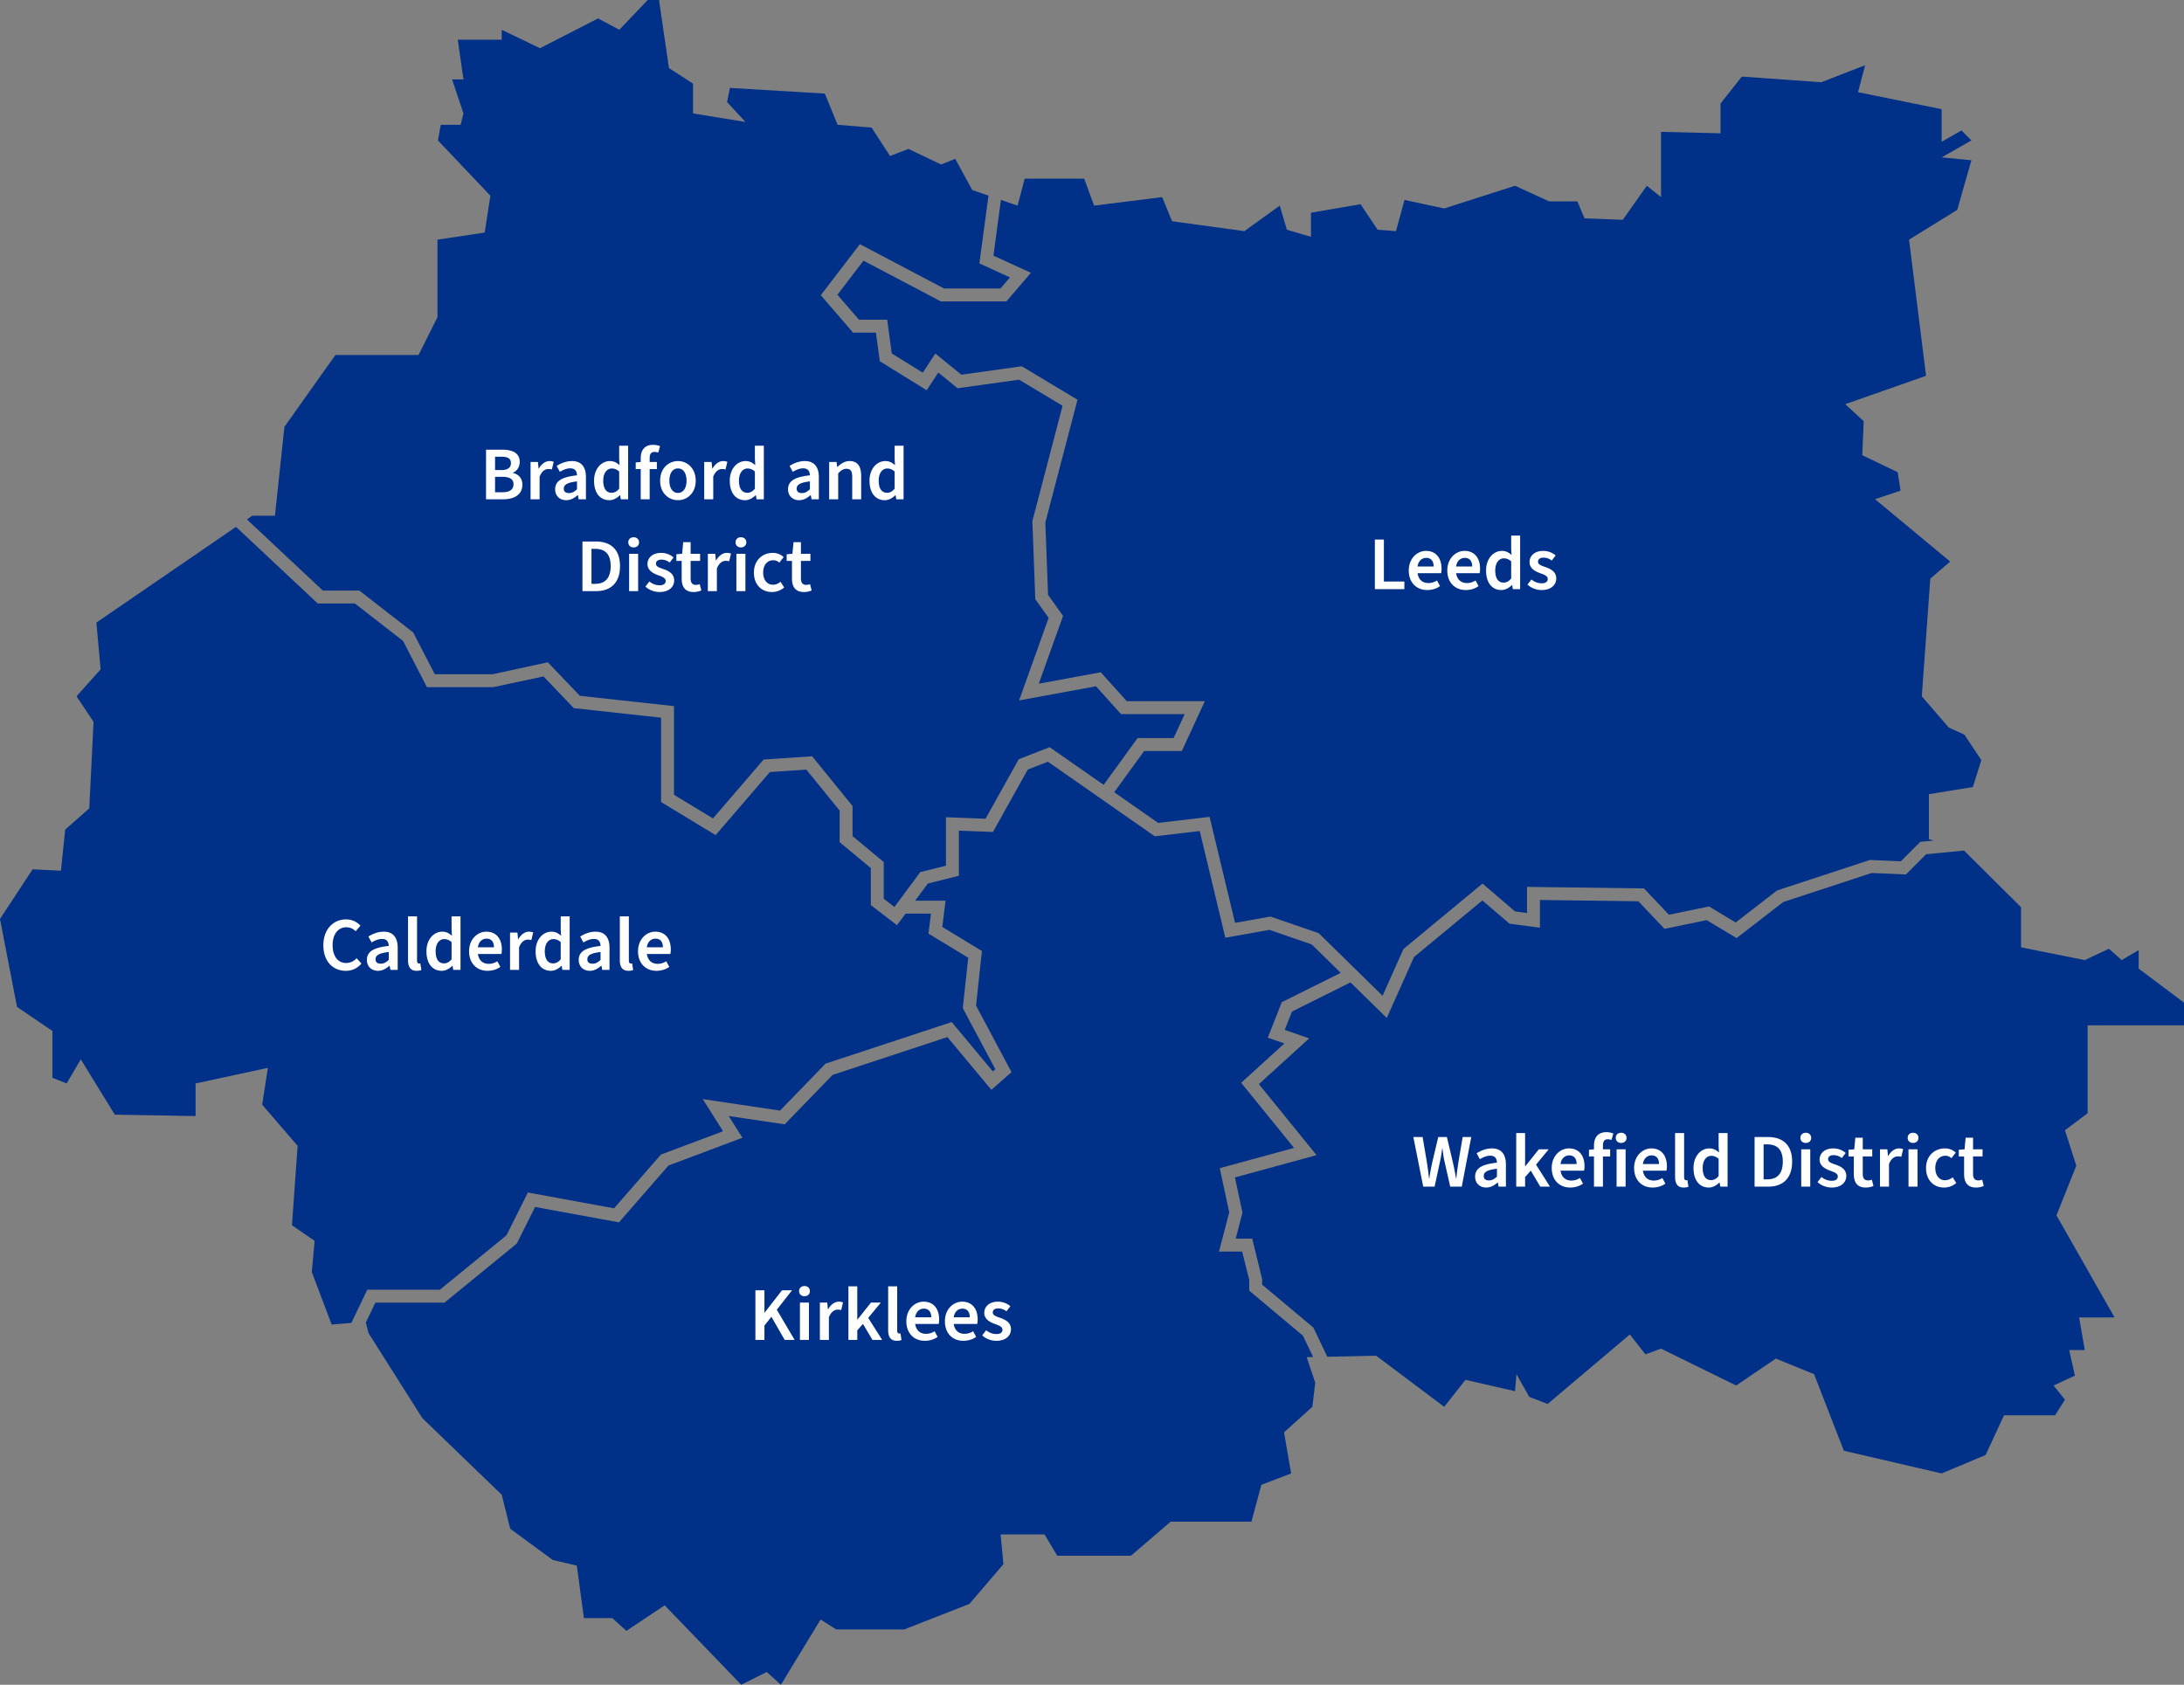 <svg xmlns="http://www.w3.org/2000/svg" viewBox="0 0 547 422">
  <rect x="0" y="0" width="547" height="422" fill="#808080" stroke="none"/>
  <g fill="none" fill-rule="evenodd">
    <g fill="#003087">
      <path d="m248.817 64.033 9.38 4.303-6.139 7.167h-16.407l-19.38-10.208-6.534 8.53 5.402 6.257h7.059l1.153 8.458 7.773 4.809 3.135-4.799 6.525 5.304 15.132-2.112 13.952 8.377-8.055 30.779.682 18.104 3.76 5.266-6.082 16.98 15.521-2.854 6.512 7.242h19.554l-5.751 12.472h-9.438l-7.504 10.337 11.005 7.679 12.885-1.517 6.369 26.556 8.85-1.582 12.101 4.162 15.996 15.681 5.241-11.723 19.797-16.383 8.124 6.969 3.02.402v-6.541l29.298.386 6.24 6.591 10.029-2.076 6.693 4.019 10.351-8.02 23.263-7.639 7.748.338 4.876-4.88 3.313-.323-1.16-.352v-11.27l11.004-1.776 2.13-6.749-4.259-6.394-3.905-1.776-6.745-7.815 2.131-29.482 4.969-4.263-18.813-15.631 6.389-2.131-.709-4.617-8.874-4.263.354-8.525-4.614-4.263 20.232-7.104-4.259-34.102 12.069-7.459 3.549-12.433-7.454-.71 7.454-4.262-2.485-2.487-4.969 2.842v-8.17l-20.942-4.263 1.774-6.749-11.004 4.263-19.878-1.421-5.325 6.748v7.461l-14.907-.356v16.34l-3.55-2.842-6.035 8.526-9.584-.356-1.775-4.262h-7.099l-8.519-3.908-17.749 5.684-9.939-2.132-2.129 7.815-4.615-.354-4.259-6.395-12.424 2.132v6.039l-6.034-1.776-1.775-6.039-8.874 6.393-18.103-2.486-2.485-6.039-17.039 2.132-2.485-6.75h-14.908l-1.774 6.75-4.17-1.435zM24.138 155.941l1.065 11.722-6.035 6.75 4.26 6.393-1.065 21.669-6.035 5.328-1.064 10.301-7.1-.355L0 230.182l4.26 22.023 8.874 6.038v11.724l3.55 1.42 3.55-6.039 8.517 13.854 20.234.355v-8.17l18.104-3.907-1.42 9.235 8.874 10.302-1.42 19.891 5.68 3.908-.71 7.816 4.968 13.142 4.937-.411 3.986-8.311h18.188l16.679-13.625 5.358-10.722 21.586 3.961 11.734-13.469 15.56-5.839-5.082-8.052 19.351 2.883 11.413-11.766 31.593-10.414 10.292 12.358.629-.55-8.15-15.29 1.364-12.616-9.954-6.047.614-5.011h-6.353l-2.151 2.905-6.549-5.043v-9.273l-7.809-6.491v-7.902l-8.34-10.271-9.138.609-13.585 15.799-13.663-8.287V179.77l-21.862-2.394-7.59-7.94-12.591 2.686h-16.605l-5.966-11.571-12.06-9.386h-9.314l-20.476-19.19z"/>
      <path d="m162.219 0-7.1 7.459-5.324-2.841-14.554 7.46-9.583-4.619v2.487h-11.005l1.42 9.945h-2.839l2.839 8.526-.71 2.842h-4.969l-.71 3.908 13.134 13.853-1.42 9.236-11.832 1.776V79.45l-4.733 9.473H84.008L71.23 106.921l-2.366 22.259h-5.681l-1.344.923 19.022 17.827h9.145l13.497 10.504 5.391 10.453h14.461l13.849-2.996 8.028 8.398 23.573 2.58v22.208l9.764 5.923 12.683-14.751 12.16-.811L213.53 201.9v7.532l7.809 6.493v9.198l2.679 2.061 6.465-8.732 6.437-1.612v-12.139l9.916.382 8.321-14.917 7.734-3.01 13.524 9.437 8.507-11.721h9.019l2.768-6.001h-15.943l-6.265-6.968-19.266 3.542 7.407-20.674-3.341-4.679-.737-19.549 7.563-28.898-10.895-6.542-15.395 2.15-4.834-3.93-2.899 4.436-11.749-7.269-.978-7.173h-5.719l-8.087-9.371 9.793-12.785 21.086 11.107h14.121l2.381-2.779-7.659-3.512 2.284-16.978-4.072-1.399-4.259-7.816-3.549 1.422-8.164-3.908-4.615 1.776-4.615-7.105-8.519-.71-3.195-7.815-23.782-1.421-.71 3.552 4.615 4.973-13.134-2.131v-7.459l-6.035-3.908L165.058 0z"/>
      <path d="m257.412 192.759-8.719 15.633-8.54-.329v11.303l-7.763 1.943-3.188 4.308h7.611l-.805 6.566 9.925 6.031-1.476 13.669 8.887 16.679-5.051 4.423-11.006-13.215-28.751 9.477-12.013 12.387-14.017-2.089 3.439 5.447-18.517 6.948-12.406 14.239-21.007-3.853-4.582 9.169-18.108 14.793H94.018l-2.387 4.975.659 2.642 13.489 21.313 19.879 19.182 2.129 8.525 10.648 7.815 6.035 1.422 1.775 13.142h7.099l3.55 3.197 9.584-6.394L185.646 422l6.389-3.197 3.55 3.197 9.939-16.341 3.904 2.487h17.04l16.327-6.394 8.52-9.946-.71-7.459h11.003l3.195 5.328h18.459l9.939-8.525h20.233l2.485-9.236 7.454-2.842-1.775-10.302 7.099-6.394.71-6.039-2.13-6.392 1.613-.034-2.564-5.347-13.444-11.27v-2.688l-1.774-7.106h-5.801l2.562-9.825-2.371-11.067 18.605-5.078-13.243-16.311 10.827-9.849-4.166-1.436 3.511-8.899 14.763-7.354-7.257-7.116-10.619-3.652-11.027 1.972-6.408-26.729-11.255 1.325-26.773-18.685z"/>
      <path d="m482.42 213.975-5.063 5.066-8.58-.373-22.172 7.28-11.658 9.032-7.505-4.507-10.559 2.186-6.538-6.907-24.657-.325v6.958l-7.629-1.019-6.786-5.819-17.117 14.165-6.828 15.274-9.088-8.91-14.657 7.3-1.814 4.601 6.129 2.114-12.601 11.463 14.444 17.789-20.441 5.581 1.889 8.824-1.698 6.516h4.14l2.483 10.143v1.376l12.823 10.751 3.505 7.305 12.229-.25 17.037 12.787 5.325-6.749 12.424 2.842.355-4.263 3.194 5.684 4.615 1.776 20.588-17.405 3.904 4.973 3.906-1.421 18.813 9.235 9.939-6.749 9.584 3.907 7.453 19.182 24.493 5.684 11.004-4.617 4.615-9.948h12.778l2.485-3.907-2.839-3.552 5.323-2.487-1.419-6.392h3.904l-1.419-8.17h8.874l-14.554-25.577 4.97-12.433-2.84-8.879 5.679-4.263v-22.024H547v-5.684l-11.359-8.525v-4.618l-4.259 2.487-3.195-2.842-6.035 2.842-15.973-3.198v-10.05L491.9 213.048z"/>
    </g>
    <g fill="#FFF" fill-rule="nonzero">
      <path d="M121.732 125.063h4.313c2.736 0 4.788-1.159 4.788-3.648 0-1.672-1.007-2.64-2.375-2.945v-.076c1.064-.38 1.71-1.52 1.71-2.698 0-2.28-1.88-3.059-4.446-3.059h-3.99v12.426Zm2.261-7.315v-3.344h1.577c1.596 0 2.394.437 2.394 1.615 0 1.064-.74 1.73-2.432 1.73h-1.539Zm0 5.548v-3.857h1.824c1.824 0 2.793.57 2.793 1.843 0 1.387-.988 2.014-2.793 2.014h-1.824ZM132.885 125.063h2.261v-5.662c.551-1.425 1.444-1.919 2.185-1.919.38 0 .608.038.893.114l.456-1.919c-.285-.114-.589-.19-1.064-.19-.988 0-1.976.684-2.66 1.9h-.057l-.17-1.672h-1.844v9.348ZM141.815 125.291c1.102 0 2.014-.532 2.85-1.254h.076l.19 1.026h1.824v-5.529c0-2.603-1.178-4.047-3.496-4.047-1.482 0-2.812.57-3.838 1.216l.798 1.482c.836-.494 1.71-.874 2.622-.874 1.254 0 1.634.798 1.672 1.748-3.838.418-5.472 1.444-5.472 3.496 0 1.634 1.14 2.736 2.774 2.736Zm.684-1.786c-.76 0-1.292-.304-1.292-1.102 0-.95.76-1.52 3.306-1.824v1.976c-.684.646-1.254.95-2.014.95ZM152.626 125.291c.988 0 1.938-.55 2.622-1.235h.076l.171 1.007h1.824V111.65h-2.242v3.363l.095 1.501c-.722-.627-1.387-1.026-2.432-1.026-2.052 0-3.952 1.862-3.952 4.921 0 3.078 1.501 4.883 3.838 4.883Zm.551-1.862c-1.33 0-2.09-1.045-2.09-3.059 0-1.919.97-3.02 2.128-3.02.627 0 1.235.19 1.862.76v4.293c-.589.722-1.197 1.026-1.9 1.026ZM160.473 125.063h2.242v-7.562h1.805v-1.786h-1.805v-.95c0-1.064.4-1.558 1.178-1.558.304 0 .627.057.97.152l.455-1.615a5.091 5.091 0 0 0-1.729-.323c-2.223 0-3.116 1.444-3.116 3.382v.912l-1.254.114v1.672h1.254v7.562ZM169.802 125.291c2.318 0 4.446-1.786 4.446-4.883 0-3.116-2.128-4.92-4.446-4.92-2.337 0-4.465 1.804-4.465 4.92 0 3.097 2.128 4.883 4.465 4.883Zm0-1.824c-1.349 0-2.147-1.216-2.147-3.059 0-1.862.798-3.078 2.147-3.078 1.35 0 2.147 1.216 2.147 3.078 0 1.843-.798 3.06-2.147 3.06ZM176.376 125.063h2.261v-5.662c.551-1.425 1.444-1.919 2.185-1.919.38 0 .608.038.893.114l.456-1.919c-.285-.114-.589-.19-1.064-.19-.988 0-1.976.684-2.66 1.9h-.057l-.17-1.672h-1.844v9.348ZM186.617 125.291c.988 0 1.938-.55 2.622-1.235h.076l.171 1.007h1.824V111.65h-2.242v3.363l.095 1.501c-.722-.627-1.387-1.026-2.432-1.026-2.052 0-3.952 1.862-3.952 4.921 0 3.078 1.501 4.883 3.838 4.883Zm.551-1.862c-1.33 0-2.09-1.045-2.09-3.059 0-1.919.97-3.02 2.128-3.02.627 0 1.235.19 1.862.76v4.293c-.589.722-1.197 1.026-1.9 1.026ZM200.145 125.291c1.102 0 2.014-.532 2.85-1.254h.076l.19 1.026h1.824v-5.529c0-2.603-1.178-4.047-3.496-4.047-1.482 0-2.812.57-3.838 1.216l.798 1.482c.836-.494 1.71-.874 2.622-.874 1.254 0 1.634.798 1.672 1.748-3.838.418-5.472 1.444-5.472 3.496 0 1.634 1.14 2.736 2.774 2.736Zm.684-1.786c-.76 0-1.292-.304-1.292-1.102 0-.95.76-1.52 3.306-1.824v1.976c-.684.646-1.254.95-2.014.95ZM207.67 125.063h2.26v-6.498c.741-.76 1.273-1.14 2.09-1.14.988 0 1.425.551 1.425 2.071v5.567h2.242v-5.852c0-2.356-.874-3.724-2.888-3.724-1.273 0-2.223.684-3.059 1.482h-.057l-.17-1.254h-1.844v9.348ZM221.615 125.291c.988 0 1.938-.55 2.622-1.235h.076l.171 1.007h1.824V111.65h-2.242v3.363l.095 1.501c-.722-.627-1.387-1.026-2.432-1.026-2.052 0-3.952 1.862-3.952 4.921 0 3.078 1.501 4.883 3.838 4.883Zm.551-1.862c-1.33 0-2.09-1.045-2.09-3.059 0-1.919.97-3.02 2.128-3.02.627 0 1.235.19 1.862.76v4.293c-.589.722-1.197 1.026-1.9 1.026ZM145.881 148.063h3.44c3.685 0 5.965-2.128 5.965-6.27 0-4.123-2.28-6.156-6.08-6.156h-3.325v12.426Zm2.261-1.824v-8.759h.912c2.47 0 3.895 1.273 3.895 4.313 0 3.06-1.425 4.446-3.895 4.446h-.912ZM157.566 148.063h2.261v-9.348h-2.26v9.348Zm1.14-10.944c.798 0 1.35-.513 1.35-1.273 0-.76-.552-1.273-1.35-1.273s-1.349.513-1.349 1.273c0 .76.551 1.273 1.35 1.273ZM165.185 148.291c2.375 0 3.667-1.292 3.667-2.907s-1.273-2.356-2.717-2.85c-1.178-.399-1.843-.665-1.843-1.349 0-.55.418-1.007 1.35-1.007.74 0 1.424.228 2.09.722l.968-1.273c-.76-.665-1.843-1.14-3.116-1.14-2.09 0-3.42 1.178-3.42 2.812 0 1.482 1.254 2.261 2.603 2.755 1.045.38 1.957.684 1.957 1.463 0 .627-.475 1.083-1.463 1.083-.95 0-1.805-.285-2.622-.95l-.988 1.273c.912.874 2.242 1.368 3.534 1.368ZM173.716 148.291c.76 0 1.444-.17 1.938-.399l-.399-1.577c-.323.133-.646.19-.969.19-.874 0-1.31-.532-1.31-1.615v-4.389h2.374v-1.786h-2.375v-2.907h-1.862l-.266 2.907-1.444.114v1.672h1.33v4.39c0 2.032.798 3.4 2.983 3.4ZM177.288 148.063h2.261v-5.662c.551-1.425 1.444-1.919 2.185-1.919.38 0 .608.038.893.114l.456-1.919c-.285-.114-.589-.19-1.064-.19-.988 0-1.976.684-2.66 1.9h-.057l-.17-1.672h-1.844v9.348ZM184.432 148.063h2.261v-9.348h-2.26v9.348Zm1.14-10.944c.798 0 1.35-.513 1.35-1.273 0-.76-.552-1.273-1.35-1.273s-1.349.513-1.349 1.273c0 .76.551 1.273 1.35 1.273ZM193.343 148.291a4.644 4.644 0 0 0 3.06-1.14l-.913-1.425c-.532.437-1.178.741-1.919.741-1.425 0-2.432-1.216-2.432-3.059 0-1.862 1.026-3.078 2.508-3.078.59 0 1.064.19 1.54.608l1.082-1.406c-.684-.608-1.558-1.045-2.736-1.045-2.508 0-4.712 1.805-4.712 4.921 0 3.097 1.976 4.883 4.522 4.883ZM201.342 148.291c.76 0 1.444-.17 1.938-.399l-.399-1.577c-.323.133-.646.19-.969.19-.874 0-1.31-.532-1.31-1.615v-4.389h2.374v-1.786h-2.375v-2.907h-1.862l-.266 2.907-1.444.114v1.672h1.33v4.39c0 2.032.798 3.4 2.983 3.4Z"/>
    </g>
    <g fill="#FFF" fill-rule="nonzero">
      <path d="M344.344 147.566h7.39v-1.9h-5.13V135.14h-2.26zM357.435 147.794c1.216 0 2.356-.342 3.23-.988l-.76-1.406a3.918 3.918 0 0 1-2.166.646c-1.482 0-2.47-.912-2.698-2.47h5.89c.076-.342.114-.684.114-1.14 0-2.622-1.368-4.446-3.895-4.446-2.185 0-4.313 1.862-4.313 4.902 0 3.116 2.014 4.902 4.598 4.902Zm-2.394-5.89c.19-1.406 1.102-2.166 2.166-2.166 1.216 0 1.862.798 1.862 2.166h-4.028ZM367.087 147.794c1.216 0 2.356-.342 3.23-.988l-.76-1.406a3.918 3.918 0 0 1-2.166.646c-1.482 0-2.47-.912-2.698-2.47h5.89c.076-.342.114-.684.114-1.14 0-2.622-1.368-4.446-3.895-4.446-2.185 0-4.313 1.862-4.313 4.902 0 3.116 2.014 4.902 4.598 4.902Zm-2.394-5.89c.19-1.406 1.102-2.166 2.166-2.166 1.216 0 1.862.798 1.862 2.166h-4.028ZM376.036 147.794c.988 0 1.938-.55 2.622-1.235h.076l.17 1.007h1.825v-13.414h-2.242v3.363l.095 1.501c-.722-.627-1.387-1.026-2.432-1.026-2.052 0-3.952 1.862-3.952 4.921 0 3.078 1.5 4.883 3.838 4.883Zm.55-1.862c-1.33 0-2.09-1.045-2.09-3.059 0-1.919.97-3.02 2.129-3.02.627 0 1.235.19 1.862.76v4.293c-.59.722-1.197 1.026-1.9 1.026ZM386.106 147.794c2.375 0 3.667-1.292 3.667-2.907s-1.273-2.356-2.717-2.85c-1.178-.399-1.843-.665-1.843-1.349 0-.55.418-1.007 1.349-1.007.74 0 1.425.228 2.09.722l.969-1.273c-.76-.665-1.843-1.14-3.116-1.14-2.09 0-3.42 1.178-3.42 2.812 0 1.482 1.254 2.261 2.603 2.755 1.045.38 1.957.684 1.957 1.463 0 .627-.475 1.083-1.463 1.083-.95 0-1.805-.285-2.622-.95l-.988 1.273c.912.874 2.242 1.368 3.534 1.368Z"/>
    </g>
    <g fill="#FFF" fill-rule="nonzero">
      <path d="M86.592 243.172c1.596 0 2.888-.608 3.933-1.805l-1.216-1.35c-.684.76-1.539 1.198-2.622 1.198-2.07 0-3.382-1.71-3.382-4.503 0-2.774 1.444-4.446 3.42-4.446.97 0 1.71.36 2.356.988l1.197-1.387a4.862 4.862 0 0 0-3.59-1.577c-3.155 0-5.7 2.413-5.7 6.479 0 4.123 2.488 6.403 5.604 6.403ZM94.667 243.172c1.102 0 2.014-.532 2.85-1.254h.076l.19 1.026h1.824v-5.53c0-2.602-1.178-4.046-3.496-4.046-1.482 0-2.812.57-3.838 1.216l.798 1.482c.836-.494 1.71-.874 2.622-.874 1.254 0 1.634.798 1.672 1.748-3.838.418-5.472 1.444-5.472 3.496 0 1.634 1.14 2.736 2.774 2.736Zm.684-1.786c-.76 0-1.292-.304-1.292-1.102 0-.95.76-1.52 3.306-1.824v1.976c-.684.646-1.254.95-2.014.95ZM104.357 243.172c.532 0 .912-.076 1.178-.21l-.266-1.652c-.152.038-.228.038-.342.038-.228 0-.475-.19-.475-.741V229.53h-2.26v10.963c0 1.653.588 2.679 2.165 2.679ZM110.646 243.172c.988 0 1.938-.551 2.622-1.235h.076l.171 1.007h1.824V229.53h-2.242v3.363l.095 1.5c-.722-.626-1.387-1.025-2.432-1.025-2.052 0-3.952 1.862-3.952 4.92 0 3.079 1.501 4.884 3.838 4.884Zm.551-1.862c-1.33 0-2.09-1.045-2.09-3.06 0-1.918.97-3.02 2.128-3.02.627 0 1.235.19 1.862.76v4.294c-.589.722-1.197 1.026-1.9 1.026ZM122.084 243.172c1.216 0 2.356-.342 3.23-.988l-.76-1.406a3.918 3.918 0 0 1-2.166.646c-1.482 0-2.47-.912-2.698-2.47h5.89c.076-.342.114-.684.114-1.14 0-2.622-1.368-4.446-3.895-4.446-2.185 0-4.313 1.862-4.313 4.902 0 3.116 2.014 4.902 4.598 4.902Zm-2.394-5.89c.19-1.406 1.102-2.166 2.166-2.166 1.216 0 1.862.798 1.862 2.166h-4.028ZM127.746 242.944h2.261v-5.662c.551-1.425 1.444-1.92 2.185-1.92.38 0 .608.039.893.115l.456-1.92c-.285-.113-.589-.19-1.064-.19-.988 0-1.976.685-2.66 1.9h-.057l-.17-1.671h-1.844v9.348ZM137.987 243.172c.988 0 1.938-.551 2.622-1.235h.076l.171 1.007h1.824V229.53h-2.242v3.363l.095 1.5c-.722-.626-1.387-1.025-2.432-1.025-2.052 0-3.952 1.862-3.952 4.92 0 3.079 1.501 4.884 3.838 4.884Zm.551-1.862c-1.33 0-2.09-1.045-2.09-3.06 0-1.918.97-3.02 2.128-3.02.627 0 1.235.19 1.862.76v4.294c-.589.722-1.197 1.026-1.9 1.026ZM147.715 243.172c1.102 0 2.014-.532 2.85-1.254h.076l.19 1.026h1.824v-5.53c0-2.602-1.178-4.046-3.496-4.046-1.482 0-2.812.57-3.838 1.216l.798 1.482c.836-.494 1.71-.874 2.622-.874 1.254 0 1.634.798 1.672 1.748-3.838.418-5.472 1.444-5.472 3.496 0 1.634 1.14 2.736 2.774 2.736Zm.684-1.786c-.76 0-1.292-.304-1.292-1.102 0-.95.76-1.52 3.306-1.824v1.976c-.684.646-1.254.95-2.014.95ZM157.405 243.172c.532 0 .912-.076 1.178-.21l-.266-1.652c-.152.038-.228.038-.342.038-.228 0-.475-.19-.475-.741V229.53h-2.26v10.963c0 1.653.588 2.679 2.165 2.679ZM164.397 243.172c1.216 0 2.356-.342 3.23-.988l-.76-1.406a3.918 3.918 0 0 1-2.166.646c-1.482 0-2.47-.912-2.698-2.47h5.89c.076-.342.114-.684.114-1.14 0-2.622-1.368-4.446-3.895-4.446-2.185 0-4.313 1.862-4.313 4.902 0 3.116 2.014 4.902 4.598 4.902Zm-2.394-5.89c.19-1.406 1.102-2.166 2.166-2.166 1.216 0 1.862.798 1.862 2.166h-4.028Z"/>
    </g>
    <g fill="#FFF" fill-rule="nonzero">
      <path d="M189.196 335.622h2.261v-3.591l1.748-2.204 3.325 5.795h2.489l-4.465-7.562 3.819-4.864h-2.508l-4.351 5.586h-.057v-5.586h-2.261zM200.349 335.622h2.261v-9.348h-2.261v9.348Zm1.14-10.944c.798 0 1.349-.513 1.349-1.273 0-.76-.551-1.273-1.349-1.273-.798 0-1.349.513-1.349 1.273 0 .76.551 1.273 1.349 1.273ZM205.346 335.622h2.261v-5.662c.551-1.425 1.444-1.92 2.185-1.92.38 0 .608.039.893.115l.456-1.92c-.285-.113-.589-.19-1.064-.19-.988 0-1.976.685-2.66 1.9h-.057l-.171-1.671h-1.843v9.348ZM212.49 335.622h2.223v-2.394l1.425-1.615 2.375 4.009h2.432l-3.496-5.51 3.173-3.838h-2.47l-3.363 4.218h-.076v-8.284h-2.223zM224.612 335.85c.532 0 .912-.076 1.178-.21l-.266-1.652c-.152.038-.228.038-.342.038-.228 0-.475-.19-.475-.741v-11.077h-2.261v10.963c0 1.653.589 2.679 2.166 2.679ZM231.604 335.85c1.216 0 2.356-.342 3.23-.988l-.76-1.406a3.918 3.918 0 0 1-2.166.646c-1.482 0-2.47-.912-2.698-2.47h5.89c.076-.342.114-.684.114-1.14 0-2.622-1.368-4.446-3.895-4.446-2.185 0-4.313 1.862-4.313 4.902 0 3.116 2.014 4.902 4.598 4.902Zm-2.394-5.89c.19-1.406 1.102-2.166 2.166-2.166 1.216 0 1.862.798 1.862 2.166h-4.028ZM241.256 335.85c1.216 0 2.356-.342 3.23-.988l-.76-1.406a3.918 3.918 0 0 1-2.166.646c-1.482 0-2.47-.912-2.698-2.47h5.89c.076-.342.114-.684.114-1.14 0-2.622-1.368-4.446-3.895-4.446-2.185 0-4.313 1.862-4.313 4.902 0 3.116 2.014 4.902 4.598 4.902Zm-2.394-5.89c.19-1.406 1.102-2.166 2.166-2.166 1.216 0 1.862.798 1.862 2.166h-4.028ZM249.54 335.85c2.375 0 3.667-1.292 3.667-2.907s-1.273-2.356-2.717-2.85c-1.178-.4-1.843-.665-1.843-1.35 0-.55.418-1.006 1.349-1.006.741 0 1.425.228 2.09.722l.969-1.273c-.76-.665-1.843-1.14-3.116-1.14-2.09 0-3.42 1.178-3.42 2.812 0 1.482 1.254 2.26 2.603 2.755 1.045.38 1.957.684 1.957 1.463 0 .627-.475 1.083-1.463 1.083-.95 0-1.805-.285-2.622-.95l-.988 1.273c.912.874 2.242 1.368 3.534 1.368Z"/>
    </g>
    <g fill="#FFF" fill-rule="nonzero">
      <path d="M356.457 297.232h2.85l1.406-6.536c.209-.988.342-1.862.494-3.002h.076c.152 1.14.228 2.014.456 3.002l1.482 6.536h2.888l2.375-12.426h-2.147l-1.064 6.27c-.19 1.31-.38 2.622-.532 4.066h-.076c-.228-1.444-.513-2.774-.798-4.066l-1.482-6.27h-2.166l-1.482 6.27a70.86 70.86 0 0 0-.76 4.066h-.076a78.588 78.588 0 0 0-.532-4.066l-1.064-6.27h-2.318l2.47 12.426ZM372.227 297.46c1.102 0 2.014-.532 2.85-1.254h.076l.19 1.026h1.824v-5.53c0-2.602-1.178-4.046-3.496-4.046-1.482 0-2.812.57-3.838 1.216l.798 1.482c.836-.494 1.71-.874 2.622-.874 1.254 0 1.634.798 1.672 1.748-3.838.418-5.472 1.444-5.472 3.496 0 1.634 1.14 2.736 2.774 2.736Zm.684-1.786c-.76 0-1.292-.304-1.292-1.102 0-.95.76-1.52 3.306-1.824v1.976c-.684.646-1.254.95-2.014.95ZM379.75 297.232h2.224v-2.394l1.425-1.615 2.375 4.009h2.432l-3.496-5.51 3.173-3.838h-2.47l-3.363 4.218h-.076v-8.284h-2.223zM393.24 297.46c1.217 0 2.357-.342 3.23-.988l-.76-1.406a3.918 3.918 0 0 1-2.165.646c-1.482 0-2.47-.912-2.698-2.47h5.89c.076-.342.114-.684.114-1.14 0-2.622-1.368-4.446-3.895-4.446-2.185 0-4.313 1.862-4.313 4.902 0 3.116 2.014 4.902 4.598 4.902Zm-2.393-5.89c.19-1.406 1.102-2.166 2.166-2.166 1.216 0 1.862.798 1.862 2.166h-4.028ZM399.226 297.232h2.242v-7.562h1.805v-1.786h-1.805v-.95c0-1.064.399-1.558 1.178-1.558.304 0 .627.057.969.152l.456-1.615a5.091 5.091 0 0 0-1.73-.323c-2.222 0-3.115 1.444-3.115 3.382v.912l-1.254.114v1.672h1.254v7.562ZM404.888 297.232h2.26v-9.348h-2.26v9.348Zm1.14-10.944c.798 0 1.349-.513 1.349-1.273 0-.76-.551-1.273-1.35-1.273-.797 0-1.348.513-1.348 1.273 0 .76.55 1.273 1.349 1.273ZM413.875 297.46c1.216 0 2.356-.342 3.23-.988l-.76-1.406a3.918 3.918 0 0 1-2.166.646c-1.482 0-2.47-.912-2.698-2.47h5.89c.076-.342.114-.684.114-1.14 0-2.622-1.368-4.446-3.895-4.446-2.185 0-4.313 1.862-4.313 4.902 0 3.116 2.014 4.902 4.598 4.902Zm-2.394-5.89c.19-1.406 1.102-2.166 2.166-2.166 1.216 0 1.862.798 1.862 2.166h-4.028ZM421.703 297.46c.532 0 .912-.076 1.178-.21l-.266-1.652c-.152.038-.228.038-.342.038-.228 0-.475-.19-.475-.741v-11.077h-2.261v10.963c0 1.653.589 2.679 2.166 2.679ZM427.992 297.46c.988 0 1.938-.551 2.622-1.235h.076l.17 1.007h1.825v-13.414h-2.242v3.363l.095 1.5c-.722-.626-1.387-1.025-2.432-1.025-2.052 0-3.952 1.862-3.952 4.92 0 3.079 1.5 4.884 3.838 4.884Zm.55-1.862c-1.33 0-2.09-1.045-2.09-3.06 0-1.918.97-3.02 2.129-3.02.627 0 1.235.19 1.862.76v4.294c-.59.722-1.197 1.026-1.9 1.026ZM439.449 297.232h3.439c3.686 0 5.966-2.128 5.966-6.27 0-4.123-2.28-6.156-6.08-6.156h-3.325v12.426Zm2.26-1.824v-8.76h.913c2.47 0 3.895 1.274 3.895 4.314 0 3.059-1.425 4.446-3.895 4.446h-.912ZM451.134 297.232h2.26v-9.348h-2.26v9.348Zm1.14-10.944c.798 0 1.349-.513 1.349-1.273 0-.76-.551-1.273-1.35-1.273-.797 0-1.348.513-1.348 1.273 0 .76.55 1.273 1.349 1.273ZM458.753 297.46c2.375 0 3.667-1.292 3.667-2.907s-1.273-2.356-2.717-2.85c-1.178-.4-1.843-.665-1.843-1.35 0-.55.418-1.006 1.349-1.006.74 0 1.425.228 2.09.722l.969-1.273c-.76-.665-1.843-1.14-3.116-1.14-2.09 0-3.42 1.178-3.42 2.812 0 1.482 1.254 2.26 2.603 2.755 1.045.38 1.957.684 1.957 1.463 0 .627-.475 1.083-1.463 1.083-.95 0-1.805-.285-2.622-.95l-.988 1.273c.912.874 2.242 1.368 3.534 1.368ZM467.284 297.46c.76 0 1.444-.171 1.938-.4l-.4-1.576c-.322.133-.645.19-.968.19-.874 0-1.311-.532-1.311-1.615v-4.39h2.375v-1.785h-2.375v-2.907h-1.862l-.266 2.907-1.444.114v1.672h1.33v4.389c0 2.033.798 3.4 2.983 3.4ZM470.856 297.232h2.26v-5.662c.552-1.425 1.445-1.92 2.186-1.92.38 0 .608.039.893.115l.456-1.92c-.285-.113-.59-.19-1.064-.19-.988 0-1.976.685-2.66 1.9h-.057l-.171-1.671h-1.843v9.348ZM478 297.232h2.26v-9.348H478v9.348Zm1.14-10.944c.798 0 1.349-.513 1.349-1.273 0-.76-.551-1.273-1.35-1.273-.797 0-1.348.513-1.348 1.273 0 .76.55 1.273 1.349 1.273ZM486.91 297.46a4.644 4.644 0 0 0 3.06-1.14l-.912-1.425c-.532.437-1.178.74-1.92.74-1.424 0-2.431-1.215-2.431-3.058 0-1.862 1.026-3.078 2.508-3.078.589 0 1.064.19 1.539.608l1.083-1.406c-.684-.608-1.558-1.045-2.736-1.045-2.508 0-4.712 1.805-4.712 4.92 0 3.098 1.976 4.884 4.522 4.884ZM494.91 297.46c.76 0 1.444-.171 1.938-.4l-.4-1.576c-.322.133-.645.19-.968.19-.874 0-1.311-.532-1.311-1.615v-4.39h2.375v-1.785h-2.375v-2.907h-1.862l-.266 2.907-1.444.114v1.672h1.33v4.389c0 2.033.798 3.4 2.983 3.4Z"/>
    </g>
  </g>
</svg>